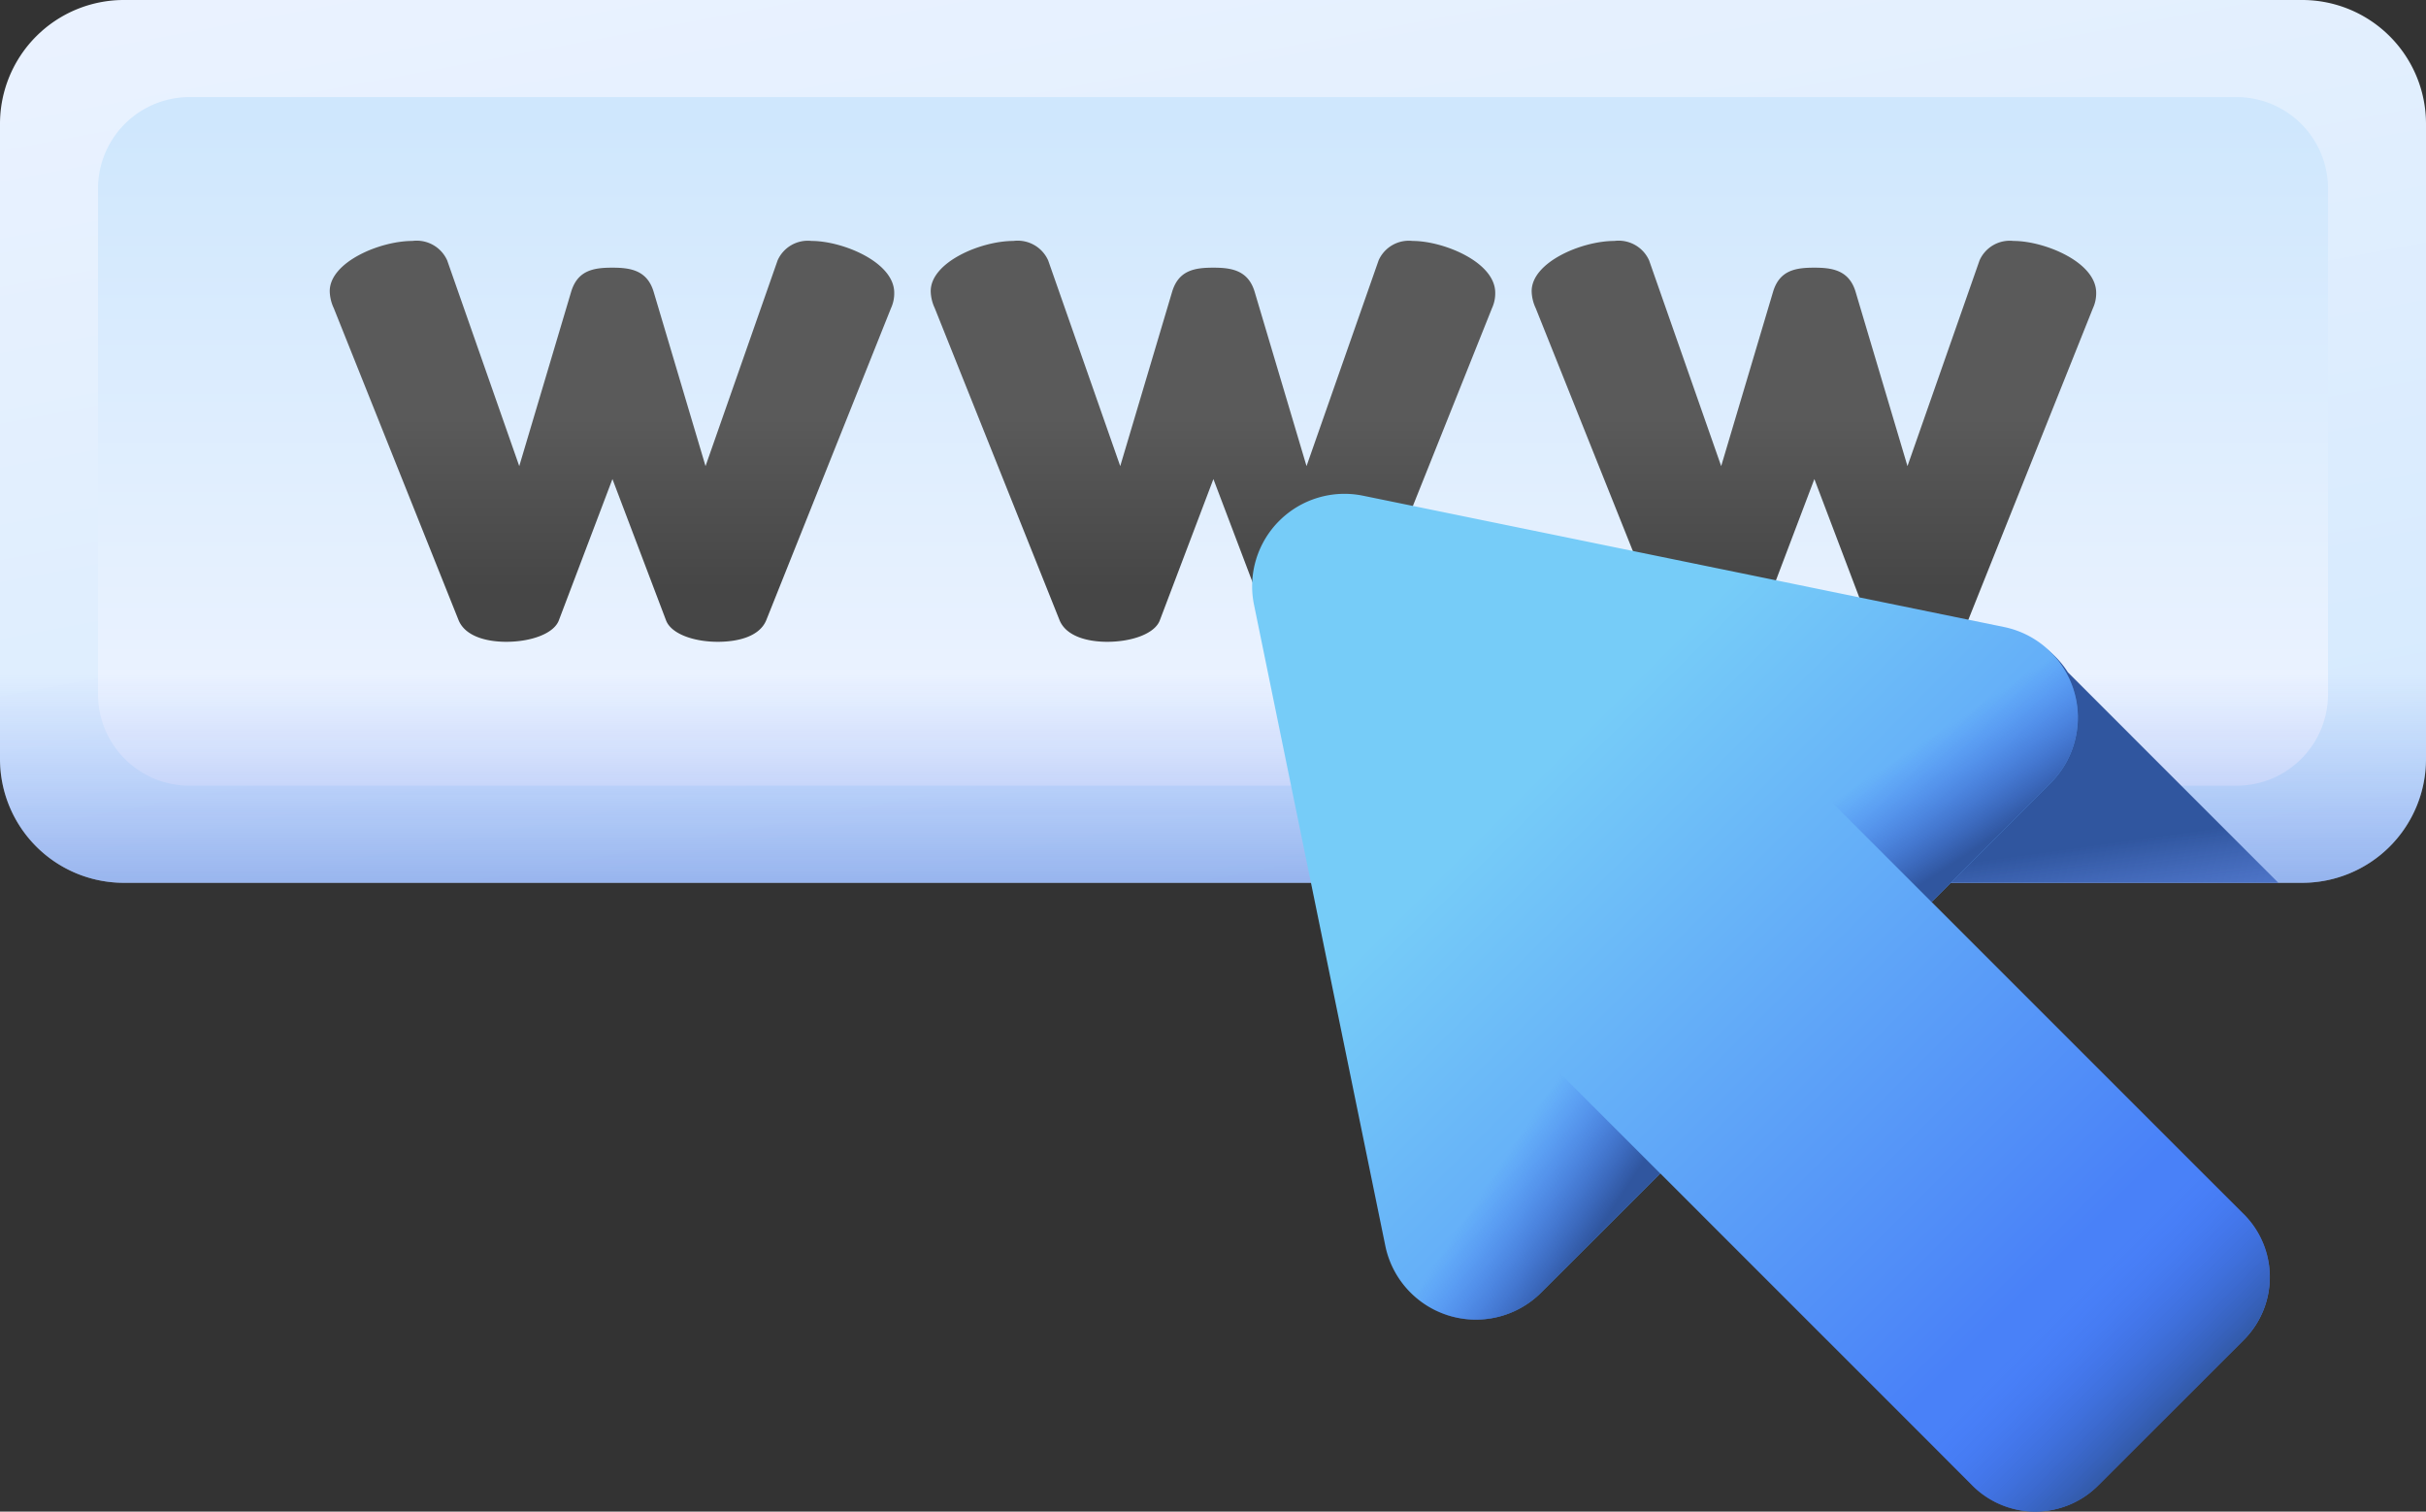 <?xml version="1.0" encoding="utf-8"?>
<svg xmlns="http://www.w3.org/2000/svg" xmlns:xlink="http://www.w3.org/1999/xlink" width="133.523" height="83.192" viewBox="0 0 133.523 83.192">
  <rect x="0" y="0" width="133.523" height="83.192" fill="#333333" stroke="none"/>
  <defs>
    <linearGradient id="linear-gradient" x1="0.103" y1="-0.266" x2="0.923" y2="1.316" gradientUnits="objectBoundingBox">
      <stop offset="0" stop-color="#eef4ff"/>
      <stop offset="1" stop-color="#cfe7fd"/>
    </linearGradient>
    <linearGradient id="linear-gradient-2" x1="0.5" y1="0.965" x2="0.5" y2="0.039" xlink:href="#linear-gradient"/>
    <linearGradient id="linear-gradient-3" x1="0.5" y1="0.487" x2="0.5" y2="1.74" gradientUnits="objectBoundingBox">
      <stop offset="0" stop-color="#4071f7" stop-opacity="0"/>
      <stop offset="0.255" stop-color="#3d6be5" stop-opacity="0.255"/>
      <stop offset="0.764" stop-color="#345db7" stop-opacity="0.765"/>
      <stop offset="1" stop-color="#30569f"/>
    </linearGradient>
    <linearGradient id="linear-gradient-4" x1="0.5" y1="0.441" x2="0.5" y2="0.868" gradientUnits="objectBoundingBox">
      <stop offset="0" stop-color="#5a5a5a"/>
      <stop offset="1" stop-color="#464646"/>
    </linearGradient>
    <linearGradient id="linear-gradient-7" x1="0.737" y1="1.551" x2="0.534" y2="1.01" xlink:href="#linear-gradient-3"/>
    <linearGradient id="linear-gradient-8" x1="0.28" y1="0.28" x2="0.771" y2="0.771" gradientUnits="objectBoundingBox">
      <stop offset="0" stop-color="#76ccf8"/>
      <stop offset="0.833" stop-color="#518ef8"/>
      <stop offset="1" stop-color="#4981f8"/>
    </linearGradient>
    <linearGradient id="linear-gradient-9" x1="0.661" y1="0.661" x2="0.847" y2="0.847" gradientUnits="objectBoundingBox">
      <stop offset="0" stop-color="#4071f7" stop-opacity="0"/>
      <stop offset="1" stop-color="#30569f"/>
    </linearGradient>
    <linearGradient id="linear-gradient-10" x1="0.478" y1="0.67" x2="0.735" y2="0.879" xlink:href="#linear-gradient-9"/>
    <linearGradient id="linear-gradient-11" x1="0.67" y1="0.478" x2="0.879" y2="0.735" xlink:href="#linear-gradient-9"/>
  </defs>
  <g id="web-browser" transform="translate(0 -96.122)">
    <g id="Group_33064" data-name="Group 33064" transform="translate(0 96.122)">
      <path id="Path_13615" data-name="Path 13615" d="M126.707,144.706H6.816A6.816,6.816,0,0,1,0,137.891V102.938a6.816,6.816,0,0,1,6.816-6.816H126.707a6.816,6.816,0,0,1,6.816,6.816v34.953A6.816,6.816,0,0,1,126.707,144.706Z" transform="translate(0 -96.122)" fill="url(#linear-gradient)"/>
      <path id="Path_13616" data-name="Path 13616" d="M138.3,154.431H25.632A5.035,5.035,0,0,1,20.6,149.4V121.569a5.035,5.035,0,0,1,5.035-5.035H138.3a5.035,5.035,0,0,1,5.035,5.035V149.4A5.035,5.035,0,0,1,138.3,154.431Z" transform="translate(-15.205 -111.19)" fill="url(#linear-gradient-2)"/>
      <path id="Path_13617" data-name="Path 13617" d="M0,196.274v15.548a6.816,6.816,0,0,0,6.816,6.816H126.707a6.816,6.816,0,0,0,6.816-6.816V196.274Z" transform="translate(0 -170.053)" fill="url(#linear-gradient-3)"/>
    </g>
    <g id="Group_33065" data-name="Group 33065" transform="translate(18.151 109.382)">
      <path id="Path_13618" data-name="Path 13618" d="M93.355,167.63c-.357.891-1.516,1.2-2.675,1.2-1.337,0-2.585-.446-2.853-1.2l-2.942-7.756-2.942,7.756c-.267.758-1.56,1.2-2.9,1.2-1.114,0-2.273-.312-2.63-1.2l-6.865-17.161a2.3,2.3,0,0,1-.223-.936c0-1.6,2.764-2.764,4.547-2.764a1.84,1.84,0,0,1,1.917,1.07l3.967,11.322,2.853-9.584c.357-1.2,1.248-1.337,2.273-1.337.981,0,1.917.134,2.273,1.337l2.853,9.584,3.967-11.322a1.821,1.821,0,0,1,1.872-1.07c1.694,0,4.547,1.159,4.547,2.853a1.935,1.935,0,0,1-.178.847Z" transform="translate(-69.328 -146.769)" fill="url(#linear-gradient-4)"/>
      <path id="Path_13619" data-name="Path 13619" d="M219.69,167.63c-.357.891-1.516,1.2-2.674,1.2-1.337,0-2.585-.446-2.853-1.2l-2.942-7.756-2.942,7.756c-.267.758-1.56,1.2-2.9,1.2-1.115,0-2.274-.312-2.63-1.2l-6.864-17.161a2.293,2.293,0,0,1-.223-.936c0-1.6,2.764-2.764,4.547-2.764a1.839,1.839,0,0,1,1.917,1.07l3.967,11.322,2.853-9.584c.357-1.2,1.248-1.337,2.274-1.337.981,0,1.917.134,2.273,1.337l2.853,9.584,3.967-11.322a1.821,1.821,0,0,1,1.872-1.07c1.694,0,4.547,1.159,4.547,2.853a1.935,1.935,0,0,1-.178.847Z" transform="translate(-162.588 -146.769)" fill="url(#linear-gradient-4)"/>
      <path id="Path_13620" data-name="Path 13620" d="M346.025,167.629c-.357.891-1.515,1.2-2.674,1.2-1.337,0-2.585-.446-2.853-1.2l-2.942-7.756-2.942,7.756c-.267.758-1.56,1.2-2.9,1.2-1.114,0-2.273-.312-2.63-1.2l-6.865-17.161a2.3,2.3,0,0,1-.223-.936c0-1.6,2.764-2.764,4.547-2.764a1.839,1.839,0,0,1,1.917,1.07l3.967,11.322,2.853-9.584c.356-1.2,1.248-1.337,2.273-1.337.981,0,1.917.134,2.274,1.337l2.853,9.584,3.967-11.322a1.821,1.821,0,0,1,1.872-1.07c1.694,0,4.547,1.159,4.547,2.853a1.936,1.936,0,0,1-.178.847Z" transform="translate(-255.847 -146.768)" fill="url(#linear-gradient-4)"/>
    </g>
    <g id="Group_33067" data-name="Group 33067" transform="translate(68.913 123.302)">
      <path id="Path_13621" data-name="Path 13621" d="M308.857,210.5a5,5,0,0,0-3.256-2.227l-35.279-7.226a5.083,5.083,0,0,0-6,6l3.08,15.036H320.44Z" transform="translate(-263.955 -200.678)" fill="url(#linear-gradient-7)"/>
      <g id="Group_33066" data-name="Group 33066" transform="translate(0 0)">
        <path id="Path_13622" data-name="Path 13622" d="M317.8,239.581,300.62,222.4l6.558-6.558a5.083,5.083,0,0,0-2.574-8.575l-35.279-7.226a5.083,5.083,0,0,0-6,6l7.226,35.279a5.083,5.083,0,0,0,8.574,2.574l6.558-6.558,17.176,17.176a4.893,4.893,0,0,0,6.921,0L317.8,246.5a4.894,4.894,0,0,0,0-6.921Z" transform="translate(-263.219 -199.94)" fill="url(#linear-gradient-8)"/>
        <path id="Path_13623" data-name="Path 13623" d="M381.136,302.921,363.96,285.745l-14.937,14.937L366.2,317.858a4.893,4.893,0,0,0,6.921,0l8.016-8.016A4.893,4.893,0,0,0,381.136,302.921Z" transform="translate(-326.559 -263.28)" fill="url(#linear-gradient-9)"/>
        <path id="Path_13624" data-name="Path 13624" d="M283.652,288.135l13.731,13.731-6.558,6.558a5.083,5.083,0,0,1-8.574-2.576l-3.129-15.274a2.686,2.686,0,0,1,4.531-2.439Z" transform="translate(-274.917 -264.463)" fill="url(#linear-gradient-10)"/>
        <path id="Path_13625" data-name="Path 13625" d="M371.7,227.545l-6.558,6.558-13.731-13.731a2.686,2.686,0,0,1,2.438-4.531l15.274,3.129A5.083,5.083,0,0,1,371.7,227.545Z" transform="translate(-327.742 -211.638)" fill="url(#linear-gradient-11)"/>
      </g>
    </g>
  </g>
</svg>